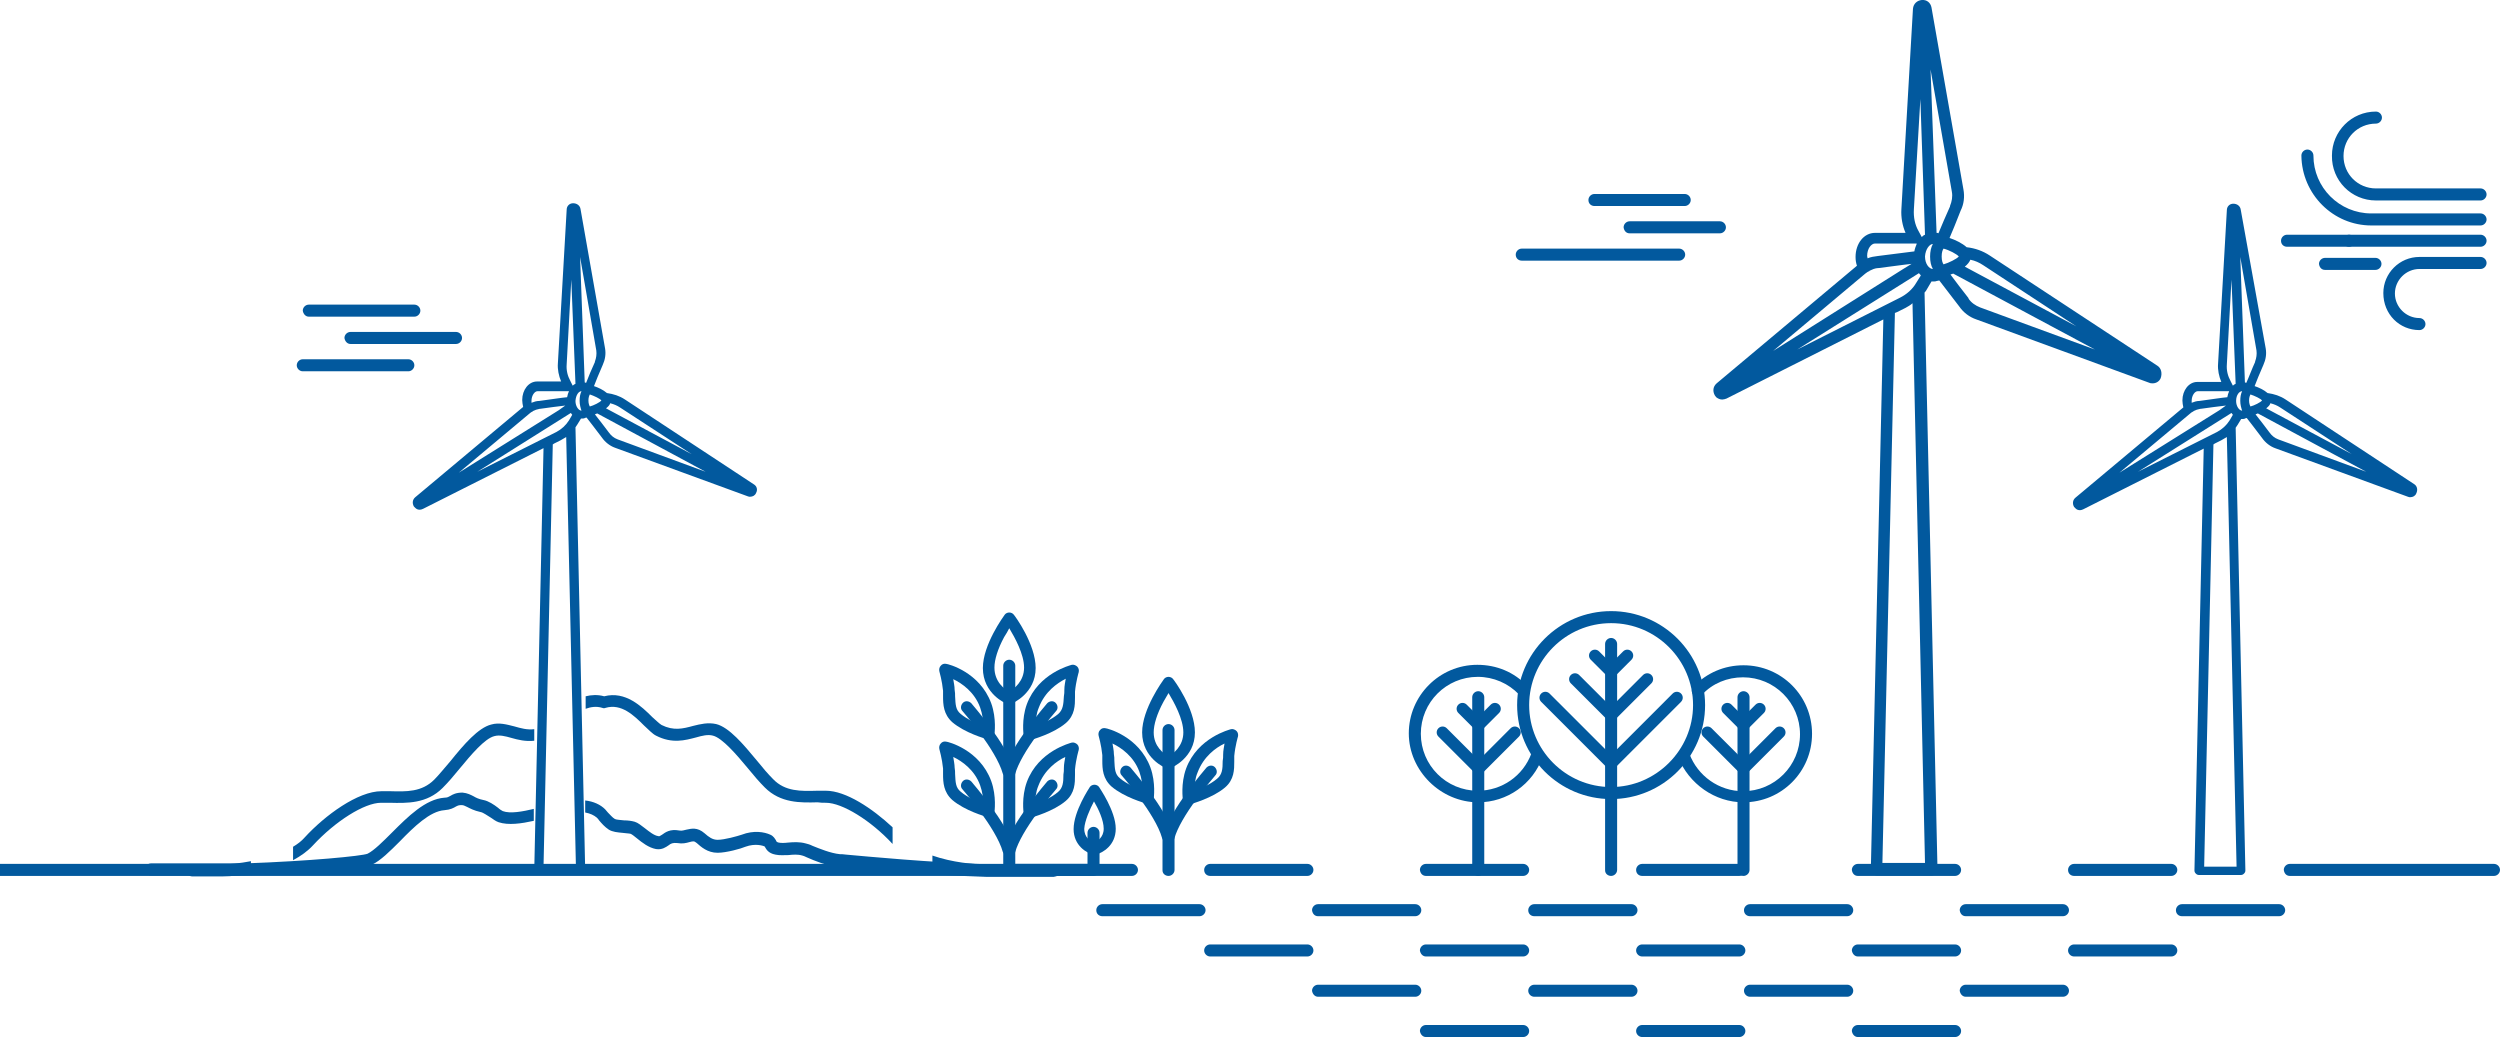 <?xml version="1.0" encoding="utf-8"?>
<!-- Generator: Adobe Illustrator 24.0.0, SVG Export Plug-In . SVG Version: 6.00 Build 0)  -->
<svg version="1.1" id="Calque_1" xmlns="http://www.w3.org/2000/svg" xmlns:xlink="http://www.w3.org/1999/xlink" x="0px" y="0px"
	 viewBox="0 0 540 224" style="enable-background:new 0 0 540 224;" xml:space="preserve">
<style type="text/css">
	.st0{fill:#02599e;}
</style>
<g>
	<path class="st0" d="M513.2,43.3h22.6c0.7,0,1.3-0.6,1.3-1.3s-0.6-1.3-1.3-1.3h-22.6c-3.9,0-7-3.1-7-7c0-3.9,3.1-7,7-7
		c0.7,0,1.3-0.6,1.3-1.3c0-0.7-0.6-1.3-1.3-1.3c-5.3,0-9.5,4.3-9.5,9.5C503.6,39,507.9,43.3,513.2,43.3"/>
	<path class="st0" d="M522.6,71.3c0.7,0,1.3-0.6,1.3-1.3c0-0.7-0.6-1.3-1.3-1.3c-2.9,0-5.3-2.4-5.3-5.3c0-2.9,2.4-5.3,5.3-5.3h13.2
		c0.7,0,1.3-0.6,1.3-1.3c0-0.7-0.6-1.3-1.3-1.3h-13.2c-4.3,0-7.8,3.5-7.8,7.8C514.8,67.9,518.3,71.3,522.6,71.3"/>
	<path class="st0" d="M502.2,58.3h10.9c0.7,0,1.3-0.6,1.3-1.3c0-0.7-0.6-1.3-1.3-1.3h-10.9c-0.7,0-1.3,0.6-1.3,1.3
		C501,57.8,501.5,58.3,502.2,58.3"/>
	<path class="st0" d="M512.2,48.7h23.6c0.7,0,1.3-0.6,1.3-1.3c0-0.7-0.6-1.3-1.3-1.3h-23.6c-6.9,0-12.5-5.6-12.5-12.5
		c0-0.7-0.6-1.3-1.3-1.3c-0.7,0-1.3,0.6-1.3,1.3C497.2,42,504,48.7,512.2,48.7"/>
	<path class="st0" d="M507.4,53.3h28.4c0.7,0,1.3-0.6,1.3-1.3c0-0.7-0.6-1.3-1.3-1.3h-28.4c-0.7,0-1.3,0.6-1.3,1.3
		C506.1,52.8,506.7,53.3,507.4,53.3"/>
	<path class="st0" d="M494,53.3h13.4c0.7,0,1.3-0.6,1.3-1.3c0-0.7-0.6-1.3-1.3-1.3H494c-0.7,0-1.3,0.6-1.3,1.3
		C492.7,52.8,493.3,53.3,494,53.3"/>
	<path class="st0" d="M66.7,68.4h22.8c0.7,0,1.3-0.6,1.3-1.3c0-0.7-0.6-1.3-1.3-1.3H66.7c-0.7,0-1.3,0.6-1.3,1.3
		C65.5,67.8,66,68.4,66.7,68.4"/>
	<path class="st0" d="M75.7,74.3h22.8c0.7,0,1.3-0.6,1.3-1.3c0-0.7-0.6-1.3-1.3-1.3H75.7c-0.7,0-1.3,0.6-1.3,1.3
		C74.5,73.7,75,74.3,75.7,74.3"/>
	<path class="st0" d="M65.4,80.2h22.8c0.7,0,1.3-0.6,1.3-1.3c0-0.7-0.6-1.3-1.3-1.3H65.4c-0.7,0-1.3,0.6-1.3,1.3
		C64.1,79.6,64.7,80.2,65.4,80.2"/>
	<path class="st0" d="M344.4,44.5h19.5c0.7,0,1.3-0.6,1.3-1.3c0-0.7-0.6-1.3-1.3-1.3h-19.5c-0.7,0-1.3,0.6-1.3,1.3
		C343.1,44,343.7,44.5,344.4,44.5"/>
	<path class="st0" d="M352,50.4h19.5c0.7,0,1.3-0.6,1.3-1.3c0-0.7-0.6-1.3-1.3-1.3H352c-0.7,0-1.3,0.6-1.3,1.3
		C350.8,49.9,351.3,50.4,352,50.4"/>
	<path class="st0" d="M328.7,56.3h34c0.7,0,1.3-0.6,1.3-1.3c0-0.7-0.6-1.3-1.3-1.3h-34c-0.7,0-1.3,0.6-1.3,1.3
		C327.4,55.8,328,56.3,328.7,56.3"/>
	<path class="st0" d="M54.3,186c-2.6,0.5-4.9,0.7-6.2,0.7c0,0,0,0-0.1,0h-6.5c-0.7,0-1.3,0.6-1.3,1.3s0.6,1.3,1.3,1.3H48
		c0,0,0,0,0.1,0c1.5,0,4.9-0.2,8.5-1.1c1.1-0.3,2.1-0.6,3.1-0.9h-5.5V186z M115.4,160v-2.5c-1.5,0.2-2.9-0.2-4.3-0.6
		c-1.6-0.4-3.3-0.9-5-0.4c-2.8,0.7-5.9,4.3-8.8,7.9c-1.3,1.5-2.5,3-3.5,4c-2.7,2.7-6,2.6-9.5,2.5c-0.6,0-1.3,0-1.9,0
		c-5.1,0-12.2,5.2-16.6,10c-0.7,0.8-1.5,1.4-2.5,2v2.9c1.7-0.9,3.2-2,4.3-3.2c4.8-5.2,11.1-9.2,14.7-9.2c0.6,0,1.3,0,1.9,0
		c3.7,0.1,8,0.2,11.4-3.2c1.2-1.2,2.4-2.6,3.7-4.2c2.4-2.9,5.4-6.5,7.5-7c1.1-0.3,2.3,0,3.7,0.4C111.9,159.8,113.5,160.2,115.4,160
		 M178.4,173.4c3.5,0,9.7,3.8,14.4,8.9v-3.6c-4.4-4.1-10.1-7.9-14.4-7.9c-0.7,0-1.3,0-1.9,0c-3.5,0.1-6.9,0.2-9.5-2.5
		c-1.1-1.1-2.3-2.5-3.5-4c-2.9-3.5-6-7.2-8.8-7.9c-1.8-0.4-3.4,0-5,0.4c-2.2,0.6-4.2,1.1-6.8-0.2c-0.5-0.3-1.2-1-2-1.7
		c-2.3-2.3-5.8-5.7-10.4-4.5c-1.4-0.4-2.8-0.3-4,0l0,2.7c1.1-0.4,2.3-0.6,3.6-0.2c0.2,0.1,0.5,0.1,0.7,0c3.4-1,6.1,1.6,8.3,3.8
		c1,0.9,1.8,1.8,2.6,2.2c3.5,1.8,6.3,1,8.6,0.4c1.4-0.4,2.6-0.7,3.7-0.4c2,0.5,5.1,4.1,7.5,7c1.3,1.6,2.5,3,3.7,4.2
		c3.4,3.4,7.7,3.3,11.4,3.2C177.2,173.4,177.8,173.4,178.4,173.4 M228.8,188c0-0.7-0.6-1.3-1.3-1.3h-14.9h-0.1
		c-2.1,0-6.8-0.4-11.1-1.9v1.9h-2c1.4,0.6,2.9,1,4.6,1.4c3.7,0.9,7.2,1.1,8.6,1.1h14.9C228.3,189.2,228.8,188.7,228.8,188"/>
	<path class="st0" d="M115.4,174.7c-2.5,0.6-5.2,1.1-6.8,0.5c-0.2-0.1-0.7-0.4-1-0.7c-0.9-0.7-2.1-1.5-3.2-1.7
		c-1-0.2-1.6-0.5-2.1-0.8c-0.6-0.3-1.3-0.7-2.4-0.8c-1.4,0-2.1,0.4-2.6,0.7c-0.4,0.2-0.6,0.4-1.3,0.4c-4.1,0.3-7.9,4.1-11.3,7.5
		c-2,2-3.9,3.9-5.3,4.6c-1.2,0.5-12.5,1.6-26.6,2.1H32.6c-0.7,0-1.3,0.6-1.3,1.3s0.6,1.3,1.3,1.3h20.1c0,0,0,0,0,0
		c11.7-0.4,25.6-1.4,27.6-2.3c1.9-0.9,3.9-2.9,6.1-5.1c3-3.1,6.5-6.5,9.6-6.7c1.3-0.1,2-0.5,2.5-0.8c0.4-0.2,0.6-0.3,1.2-0.3
		c0.5,0,0.7,0.2,1.2,0.4c0.6,0.3,1.5,0.8,2.9,1.1c0.6,0.1,1.5,0.8,2.2,1.2c0.6,0.4,1.1,0.8,1.7,1c2.1,0.7,4.9,0.3,7.6-0.3V174.7z
		 M229.4,188c0-0.7-0.6-1.3-1.3-1.3h-14.6c-12.7-0.4-26.2-1.7-30.7-2.1c-0.7-0.1-1.1-0.1-1.4-0.1c-2-0.2-4.4-1.2-5.9-1.8
		c-0.6-0.3-1-0.4-1.4-0.5c-1.4-0.4-2.7-0.3-3.9-0.2c-0.8,0.1-1.5,0.1-2,0c-0.4-0.1-0.5-0.2-0.6-0.5c-0.2-0.3-0.5-0.9-1.2-1.2
		c-1.3-0.6-3.6-1-6.2,0c-0.9,0.3-3.7,1.1-5.2,1.1c-1.1,0-1.9-0.6-2.8-1.4c-1.6-1.4-2.9-1-3.9-0.8c-0.5,0.1-1,0.3-1.5,0.2
		c-2.1-0.4-3.1,0.4-3.8,0.9c-0.5,0.3-0.6,0.4-0.8,0.3c-0.9-0.1-2-1-2.9-1.7c-0.8-0.6-1.5-1.2-2.2-1.4c-0.7-0.2-1.5-0.3-2.3-0.3
		c-0.7-0.1-1.6-0.1-2-0.3c-0.5-0.3-1-0.9-1.5-1.4c-0.2-0.2-0.4-0.5-0.6-0.7c-1-1-2.5-1.7-4.3-1.9l0,2.6c1.1,0.2,1.9,0.6,2.5,1.1
		c0.2,0.2,0.4,0.4,0.5,0.6c0.6,0.7,1.2,1.4,2.1,2c0.8,0.5,1.9,0.6,3,0.7c0.6,0.1,1.3,0.1,1.7,0.2c0.3,0.1,0.9,0.6,1.4,1
		c1.1,0.9,2.5,2,4.1,2.3c1.3,0.2,2.1-0.4,2.7-0.8c0.5-0.4,0.9-0.6,1.9-0.5c1.1,0.2,1.9,0,2.6-0.2c0.8-0.2,1-0.3,1.6,0.2
		c0.9,0.8,2.3,2.1,4.5,2.1c1.9,0,5.1-0.9,6-1.3c2.2-0.8,3.8-0.2,4.1-0.1c0,0,0.1,0.1,0.1,0.1c0.3,0.5,0.7,1.4,2.3,1.7
		c0.9,0.2,1.9,0.1,2.8,0.1c1-0.1,2-0.2,3,0.1c0.1,0,0.6,0.2,1,0.4c1.6,0.7,4.2,1.8,6.6,2c0.2,0,0.7,0.1,1.3,0.1
		c4.5,0.4,18.1,1.7,30.8,2.1c0,0,0,0,0,0h14.6C228.8,189.2,229.4,188.7,229.4,188"/>
	<path class="st0" d="M-356.8,189.2h601.3c0.7,0,1.3-0.6,1.3-1.3c0-0.7-0.6-1.3-1.3-1.3h-601.3c-0.7,0-1.3,0.6-1.3,1.3
		C-358.1,188.7-357.5,189.2-356.8,189.2"/>
	<path class="st0" d="M308,189.2h21c0.7,0,1.3-0.6,1.3-1.3c0-0.7-0.6-1.3-1.3-1.3h-21c-0.7,0-1.3,0.6-1.3,1.3
		C306.8,188.7,307.3,189.2,308,189.2"/>
	<path class="st0" d="M261.4,189.2h21c0.7,0,1.3-0.6,1.3-1.3c0-0.7-0.6-1.3-1.3-1.3h-21c-0.7,0-1.3,0.6-1.3,1.3
		C260.1,188.7,260.7,189.2,261.4,189.2"/>
	<path class="st0" d="M217.2,189.2h18.5c0.7,0,1.3-0.6,1.3-1.3c0-0.7-0.6-1.3-1.3-1.3h-18.5c-0.7,0-1.3,0.6-1.3,1.3
		C216,188.7,216.5,189.2,217.2,189.2"/>
	<path class="st0" d="M448,189.2h21c0.7,0,1.3-0.6,1.3-1.3c0-0.7-0.6-1.3-1.3-1.3h-21c-0.7,0-1.3,0.6-1.3,1.3
		C446.7,188.7,447.3,189.2,448,189.2"/>
	<path class="st0" d="M494.6,189.2h44.1c0.7,0,1.3-0.6,1.3-1.3c0-0.7-0.6-1.3-1.3-1.3h-44.1c-0.7,0-1.3,0.6-1.3,1.3
		C493.4,188.7,493.9,189.2,494.6,189.2"/>
	<path class="st0" d="M401.3,189.2h21c0.7,0,1.3-0.6,1.3-1.3c0-0.7-0.6-1.3-1.3-1.3h-21c-0.7,0-1.3,0.6-1.3,1.3
		C400.1,188.7,400.6,189.2,401.3,189.2"/>
	<path class="st0" d="M354.7,189.2h21c0.7,0,1.3-0.6,1.3-1.3c0-0.7-0.6-1.3-1.3-1.3h-21c-0.7,0-1.3,0.6-1.3,1.3
		C353.4,188.7,354,189.2,354.7,189.2"/>
	<path class="st0" d="M308,206.6h21c0.7,0,1.3-0.6,1.3-1.3c0-0.7-0.6-1.3-1.3-1.3h-21c-0.7,0-1.3,0.6-1.3,1.3
		C306.8,206,307.3,206.6,308,206.6"/>
	<path class="st0" d="M261.4,206.6h21c0.7,0,1.3-0.6,1.3-1.3c0-0.7-0.6-1.3-1.3-1.3h-21c-0.7,0-1.3,0.6-1.3,1.3
		C260.1,206,260.7,206.6,261.4,206.6"/>
	<path class="st0" d="M448,206.6h21c0.7,0,1.3-0.6,1.3-1.3c0-0.7-0.6-1.3-1.3-1.3h-21c-0.7,0-1.3,0.6-1.3,1.3
		C446.7,206,447.3,206.6,448,206.6"/>
	<path class="st0" d="M401.3,206.6h21c0.7,0,1.3-0.6,1.3-1.3c0-0.7-0.6-1.3-1.3-1.3h-21c-0.7,0-1.3,0.6-1.3,1.3
		C400.1,206,400.6,206.6,401.3,206.6"/>
	<path class="st0" d="M354.7,206.6h21c0.7,0,1.3-0.6,1.3-1.3c0-0.7-0.6-1.3-1.3-1.3h-21c-0.7,0-1.3,0.6-1.3,1.3
		C353.4,206,354,206.6,354.7,206.6"/>
	<path class="st0" d="M308,224h21c0.7,0,1.3-0.6,1.3-1.3c0-0.7-0.6-1.3-1.3-1.3h-21c-0.7,0-1.3,0.6-1.3,1.3
		C306.8,223.4,307.3,224,308,224"/>
	<path class="st0" d="M401.3,224h21c0.7,0,1.3-0.6,1.3-1.3c0-0.7-0.6-1.3-1.3-1.3h-21c-0.7,0-1.3,0.6-1.3,1.3
		C400.1,223.4,400.6,224,401.3,224"/>
	<path class="st0" d="M354.7,224h21c0.7,0,1.3-0.6,1.3-1.3c0-0.7-0.6-1.3-1.3-1.3h-21c-0.7,0-1.3,0.6-1.3,1.3
		C353.4,223.4,354,224,354.7,224"/>
	<path class="st0" d="M331.4,197.9h21c0.7,0,1.3-0.6,1.3-1.3c0-0.7-0.6-1.3-1.3-1.3h-21c-0.7,0-1.3,0.6-1.3,1.3
		C330.1,197.4,330.7,197.9,331.4,197.9"/>
	<path class="st0" d="M284.7,197.9h21c0.7,0,1.3-0.6,1.3-1.3c0-0.7-0.6-1.3-1.3-1.3h-21c-0.7,0-1.3,0.6-1.3,1.3
		C283.5,197.4,284,197.9,284.7,197.9"/>
	<path class="st0" d="M238.1,197.9h21c0.7,0,1.3-0.6,1.3-1.3c0-0.7-0.6-1.3-1.3-1.3h-21c-0.7,0-1.3,0.6-1.3,1.3
		C236.8,197.4,237.4,197.9,238.1,197.9"/>
	<path class="st0" d="M471.3,197.9h21c0.7,0,1.3-0.6,1.3-1.3c0-0.7-0.6-1.3-1.3-1.3h-21c-0.7,0-1.3,0.6-1.3,1.3
		C470,197.4,470.6,197.9,471.3,197.9"/>
	<path class="st0" d="M424.6,197.9h21c0.7,0,1.3-0.6,1.3-1.3c0-0.7-0.6-1.3-1.3-1.3h-21c-0.7,0-1.3,0.6-1.3,1.3
		C423.4,197.4,423.9,197.9,424.6,197.9"/>
	<path class="st0" d="M378,197.9h21c0.7,0,1.3-0.6,1.3-1.3c0-0.7-0.6-1.3-1.3-1.3h-21c-0.7,0-1.3,0.6-1.3,1.3
		C376.7,197.4,377.3,197.9,378,197.9"/>
	<path class="st0" d="M331.4,215.3h21c0.7,0,1.3-0.6,1.3-1.3c0-0.7-0.6-1.3-1.3-1.3h-21c-0.7,0-1.3,0.6-1.3,1.3
		C330.1,214.7,330.7,215.3,331.4,215.3"/>
	<path class="st0" d="M284.7,215.3h21c0.7,0,1.3-0.6,1.3-1.3c0-0.7-0.6-1.3-1.3-1.3h-21c-0.7,0-1.3,0.6-1.3,1.3
		C283.5,214.7,284,215.3,284.7,215.3"/>
	<path class="st0" d="M424.6,215.3h21c0.7,0,1.3-0.6,1.3-1.3c0-0.7-0.6-1.3-1.3-1.3h-21c-0.7,0-1.3,0.6-1.3,1.3
		C423.4,214.7,423.9,215.3,424.6,215.3"/>
	<path class="st0" d="M378,215.3h21c0.7,0,1.3-0.6,1.3-1.3c0-0.7-0.6-1.3-1.3-1.3h-21c-0.7,0-1.3,0.6-1.3,1.3
		C376.7,214.7,377.3,215.3,378,215.3"/>
	<path class="st0" d="M252.4,189.2c0.7,0,1.3-0.6,1.3-1.3v-30.2c0-0.7-0.6-1.3-1.3-1.3c-0.7,0-1.3,0.6-1.3,1.3V188
		C251.1,188.7,251.7,189.2,252.4,189.2"/>
	<path class="st0" d="M252.4,149.7c1.2,2,3.2,5.6,3.2,8.5c0,3-2.2,4.6-3.2,5.2c-1-0.6-3.2-2.1-3.2-5.2c0-1.7,0.7-4,2.1-6.6
		C251.7,150.9,252.1,150.2,252.4,149.7 M252.4,166c0.2,0,0.3,0,0.5-0.1c0.2-0.1,5.2-2.2,5.2-7.7c0-5.2-4.5-11.3-4.7-11.5
		c-0.2-0.3-0.6-0.5-1-0.5c-0.4,0-0.8,0.2-1,0.5c-0.2,0.3-4.7,6.4-4.7,11.5c0,5.6,5,7.7,5.2,7.7C252.1,166,252.2,166,252.4,166"/>
	<path class="st0" d="M264.5,160.6c-0.1,0.7-0.3,1.5-0.3,2.4c0,0.5,0,0.9-0.1,1.4c0,1.7-0.1,2.9-1.2,3.8c-1.4,1.2-3.5,2.1-4.9,2.6
		c0-1.1,0.1-2.6,0.7-4C260,163.4,262.6,161.5,264.5,160.6 M256.9,173.7c0.1,0,0.2,0,0.3,0c0.2-0.1,4.7-1.3,7.4-3.6
		c2-1.7,2-3.9,2-5.6c0-0.4,0-0.8,0-1.2c0.2-2.2,0.8-4.2,0.8-4.2c0.1-0.4,0-0.9-0.3-1.2c-0.3-0.3-0.8-0.5-1.2-0.4
		c-0.3,0.1-7.2,1.8-9.7,8.5c-1.2,3.3-0.7,6.6-0.7,6.8c0.1,0.4,0.3,0.7,0.6,0.9C256.4,173.6,256.6,173.7,256.9,173.7"/>
	<path class="st0" d="M252.5,181.9c0.6,0,1.1-0.4,1.2-0.9c0.6-2.1,2.3-5.1,4.9-8.6c2-2.7,3.8-4.8,3.9-4.9c0.5-0.5,0.4-1.3-0.1-1.8
		c-0.5-0.5-1.3-0.4-1.8,0.1c-0.3,0.4-7.7,8.8-9.3,14.5c-0.2,0.7,0.2,1.4,0.9,1.6C252.3,181.9,252.4,181.9,252.5,181.9"/>
	<path class="st0" d="M240.3,160.6c1.9,0.9,4.6,2.8,5.8,6.1c0.5,1.4,0.7,2.9,0.7,4c-1.4-0.5-3.5-1.4-4.9-2.6c-1.1-0.9-1.1-2-1.2-3.8
		c0-0.4,0-0.9-0.1-1.4C240.6,162.1,240.4,161.3,240.3,160.6 M247.9,173.7c0.2,0,0.5-0.1,0.7-0.2c0.3-0.2,0.5-0.5,0.6-0.9
		c0-0.1,0.5-3.5-0.7-6.8c-2.5-6.8-9.4-8.5-9.7-8.5c-0.4-0.1-0.9,0-1.2,0.4c-0.3,0.3-0.4,0.8-0.3,1.2c0,0,0.6,2.1,0.8,4.2
		c0,0.4,0,0.8,0,1.2c0,1.8,0.1,3.9,2,5.6c2.7,2.3,7.2,3.6,7.4,3.6C247.7,173.7,247.8,173.7,247.9,173.7"/>
	<path class="st0" d="M252.3,181.9c0.1,0,0.2,0,0.3,0c0.7-0.2,1.1-0.9,0.9-1.6c-1.6-5.7-9-14.1-9.3-14.5c-0.5-0.5-1.3-0.6-1.8-0.1
		c-0.5,0.5-0.6,1.3-0.1,1.8c0.1,0.1,7.3,8.4,8.7,13.5C251.2,181.6,251.7,181.9,252.3,181.9"/>
	<path class="st0" d="M218,189.2c0.7,0,1.3-0.6,1.3-1.3v-44.1c0-0.7-0.6-1.3-1.3-1.3c-0.7,0-1.3,0.6-1.3,1.3V188
		C216.7,188.7,217.3,189.2,218,189.2"/>
	<path class="st0" d="M218,135.7c1.2,2,3.2,5.6,3.2,8.5c0,3-2.2,4.6-3.2,5.2c-1-0.5-3.2-2.1-3.2-5.2c0-1.7,0.7-4,2.1-6.6
		C217.3,137,217.7,136.3,218,135.7 M218,152.1c0.2,0,0.3,0,0.5-0.1c0.2-0.1,5.2-2.2,5.2-7.7c0-5.2-4.5-11.3-4.7-11.5
		c-0.2-0.3-0.6-0.5-1-0.5c-0.4,0-0.8,0.2-1,0.5c-0.2,0.3-4.7,6.4-4.7,11.5c0,5.6,5,7.7,5.2,7.7C217.7,152.1,217.8,152.1,218,152.1"
		/>
	<path class="st0" d="M228.6,154.2c-1.4,1.2-3.5,2.1-4.9,2.6c0-1.1,0.1-2.6,0.7-4c1.3-3.4,3.9-5.2,5.8-6.2c-0.1,0.7-0.3,1.5-0.3,2.4
		c0,0.5,0,0.9-0.1,1.4C229.7,152.2,229.6,153.3,228.6,154.2 M222.5,159.8c0.1,0,0.2,0,0.3,0c0.2-0.1,4.7-1.3,7.4-3.6
		c2-1.7,2-3.9,2-5.6c0-0.4,0-0.8,0-1.2c0.2-2.2,0.8-4.2,0.8-4.2c0.1-0.4,0-0.9-0.3-1.2c-0.3-0.3-0.8-0.5-1.2-0.4
		c-0.3,0.1-7.2,1.8-9.7,8.5c-1.2,3.3-0.7,6.6-0.7,6.8c0.1,0.4,0.3,0.7,0.6,0.9C222,159.7,222.2,159.8,222.5,159.8"/>
	<path class="st0" d="M218.1,168c0.6,0,1.1-0.4,1.2-0.9c0.6-2.1,2.3-5.1,4.9-8.6c2-2.7,3.8-4.8,3.9-4.9c0.5-0.5,0.4-1.3-0.1-1.8
		c-0.5-0.5-1.3-0.4-1.8,0.1c-0.3,0.4-7.7,8.8-9.3,14.5c-0.2,0.7,0.2,1.4,0.9,1.6C217.9,168,218,168,218.1,168"/>
	<path class="st0" d="M206.6,155.1L206.6,155.1L206.6,155.1z M205.9,146.7c1.9,0.9,4.6,2.8,5.8,6.1c0.5,1.4,0.7,2.9,0.7,4
		c-1.4-0.5-3.5-1.4-4.9-2.6c-1.1-0.9-1.1-2-1.2-3.8c0-0.4,0-0.9-0.1-1.4C206.2,148.2,206,147.4,205.9,146.7 M213.5,159.8
		c0.2,0,0.5-0.1,0.7-0.2c0.3-0.2,0.5-0.5,0.6-0.9c0-0.1,0.5-3.5-0.7-6.8c-2.5-6.8-9.4-8.5-9.7-8.5c-0.4-0.1-0.9,0-1.2,0.4
		c-0.3,0.3-0.4,0.8-0.3,1.2c0,0,0.6,2.1,0.8,4.2c0,0.4,0,0.8,0,1.2c0,1.8,0.1,3.9,2,5.6c2.7,2.3,7.2,3.6,7.4,3.6
		C213.3,159.7,213.4,159.8,213.5,159.8"/>
	<path class="st0" d="M217.9,168c0.1,0,0.2,0,0.3,0c0.7-0.2,1.1-0.9,0.9-1.6c-1.6-5.7-9-14.1-9.3-14.5c-0.5-0.5-1.3-0.6-1.8-0.1
		c-0.5,0.5-0.6,1.3-0.1,1.8c0.1,0.1,7.3,8.4,8.7,13.5C216.8,167.6,217.3,168,217.9,168"/>
	<path class="st0" d="M230.1,163.5c-0.1,0.7-0.3,1.5-0.3,2.4c0,0.5,0,0.9-0.1,1.4c0,1.7-0.1,2.9-1.2,3.8c-1.4,1.2-3.5,2.1-4.9,2.6
		c0-1.1,0.1-2.6,0.7-4C225.6,166.3,228.2,164.4,230.1,163.5 M222.5,176.6c0.1,0,0.2,0,0.3,0c0.2-0.1,4.7-1.3,7.4-3.6
		c2-1.7,2-3.9,2-5.6c0-0.4,0-0.8,0-1.2c0.2-2.2,0.8-4.2,0.8-4.2c0.1-0.4,0-0.9-0.3-1.2c-0.3-0.3-0.8-0.5-1.2-0.4
		c-0.3,0.1-7.2,1.8-9.7,8.5c-1.2,3.3-0.7,6.6-0.7,6.8c0.1,0.4,0.3,0.7,0.6,0.9C222,176.6,222.2,176.6,222.5,176.6"/>
	<path class="st0" d="M218.1,184.9c0.6,0,1.1-0.4,1.2-0.9c0.6-2.1,2.3-5.1,4.9-8.6c2-2.7,3.8-4.8,3.9-4.9c0.5-0.5,0.4-1.3-0.1-1.8
		c-0.5-0.5-1.3-0.4-1.8,0.1c-0.3,0.4-7.7,8.8-9.3,14.5c-0.2,0.7,0.2,1.4,0.9,1.6C217.9,184.8,218,184.9,218.1,184.9"/>
	<path class="st0" d="M205.9,163.5c1.9,0.9,4.6,2.8,5.8,6.1c0.5,1.4,0.7,2.9,0.7,4c-1.4-0.5-3.5-1.4-4.9-2.6c-1.1-0.9-1.1-2-1.2-3.8
		c0-0.4,0-0.9-0.1-1.4C206.2,165.1,206,164.2,205.9,163.5 M213.5,176.6c0.2,0,0.5-0.1,0.7-0.2c0.3-0.2,0.5-0.5,0.6-0.9
		c0-0.1,0.5-3.5-0.7-6.8c-2.5-6.8-9.4-8.5-9.7-8.5c-0.4-0.1-0.9,0-1.2,0.4c-0.3,0.3-0.4,0.8-0.3,1.2c0,0,0.6,2.1,0.8,4.2
		c0,0.4,0,0.8,0,1.2c0,1.8,0.1,3.9,2,5.6c2.7,2.3,7.2,3.6,7.4,3.6C213.3,176.6,213.4,176.6,213.5,176.6"/>
	<path class="st0" d="M217.9,184.9c0.1,0,0.2,0,0.3,0c0.7-0.2,1.1-0.9,0.9-1.6c-1.6-5.7-9-14.1-9.3-14.5c-0.5-0.5-1.3-0.6-1.8-0.1
		c-0.5,0.5-0.6,1.3-0.1,1.8c0.1,0.1,7.3,8.4,8.7,13.5C216.8,184.5,217.3,184.9,217.9,184.9"/>
	<path class="st0" d="M239.7,179L239.7,179L239.7,179z M236.3,173.1c1,1.7,2.1,4.1,2.1,5.9c0,1.9-1.4,2.7-2.1,3
		c-0.7-0.3-2.1-1-2.1-3C234.3,177.3,235.4,174.8,236.3,173.1 M236.4,184.6c0.1,0,0.2,0,0.3,0c1.5-0.4,4.3-2,4.3-5.6
		c0-3.8-3.5-8.8-3.6-9c-0.2-0.3-0.6-0.5-1-0.5h0c-0.4,0-0.8,0.2-1,0.5c-0.1,0.2-3.5,5.2-3.5,9.1c0,3.5,2.8,5.2,4.3,5.5
		C236.2,184.6,236.3,184.6,236.4,184.6"/>
	<path class="st0" d="M236.2,189.2c0.7,0,1.3-0.6,1.3-1.3l0-8c0-0.7-0.6-1.3-1.3-1.3h0c-0.7,0-1.3,0.6-1.3,1.3l0,8
		C235,188.7,235.5,189.2,236.2,189.2L236.2,189.2z"/>
	<path class="st0" d="M376.6,173.3c8.2,0,14.8-6.6,14.8-14.8s-6.6-14.8-14.8-14.8c-4.1,0-7.9,1.6-10.8,4.6c-0.5,0.5-0.5,1.3,0,1.8
		c0.5,0.5,1.3,0.5,1.8,0c2.3-2.5,5.5-3.8,8.9-3.8c6.8,0,12.3,5.5,12.3,12.3c0,6.8-5.5,12.3-12.3,12.3c-5.2,0-9.8-3.3-11.6-8.1
		c-0.2-0.7-1-1-1.6-0.8c-0.7,0.2-1,1-0.8,1.6C364.8,169.3,370.4,173.3,376.6,173.3"/>
	<path class="st0" d="M376.6,189.2c0.7,0,1.3-0.6,1.3-1.3v-37.3c0-0.7-0.6-1.3-1.3-1.3c-0.7,0-1.3,0.6-1.3,1.3V188
		C375.3,188.7,375.9,189.2,376.6,189.2"/>
	<path class="st0" d="M376.6,167.3c0.3,0,0.6-0.1,0.9-0.4l7.8-7.8c0.5-0.5,0.5-1.3,0-1.8c-0.5-0.5-1.3-0.5-1.8,0l-6.9,6.9l-6.9-6.9
		c-0.5-0.5-1.3-0.5-1.8,0c-0.5,0.5-0.5,1.3,0,1.8l7.8,7.8C375.9,167.2,376.2,167.3,376.6,167.3"/>
	<path class="st0" d="M376.6,157.9L376.6,157.9c0.3,0,0.7-0.1,0.9-0.4l3.5-3.5c0.5-0.5,0.5-1.3,0-1.8c-0.5-0.5-1.3-0.5-1.8,0
		l-2.6,2.6l-2.6-2.6c-0.5-0.5-1.3-0.5-1.8,0c-0.5,0.5-0.5,1.3,0,1.8l3.5,3.5C375.9,157.8,376.2,157.9,376.6,157.9"/>
	<path class="st0" d="M319.3,173.3c6.2,0,11.8-3.9,13.9-9.8c0.2-0.7-0.1-1.4-0.8-1.6c-0.7-0.2-1.4,0.1-1.6,0.8
		c-1.8,4.9-6.4,8.1-11.6,8.1c-6.8,0-12.3-5.5-12.3-12.3c0-6.8,5.5-12.3,12.3-12.3c3.4,0,6.6,1.4,8.9,3.8c0.5,0.5,1.3,0.5,1.8,0
		c0.5-0.5,0.5-1.3,0-1.8c-2.8-3-6.6-4.6-10.8-4.6c-8.2,0-14.8,6.7-14.8,14.8S311.2,173.3,319.3,173.3"/>
	<path class="st0" d="M319.3,189.2c0.7,0,1.3-0.6,1.3-1.3v-37.3c0-0.7-0.6-1.3-1.3-1.3s-1.3,0.6-1.3,1.3V188
		C318.1,188.7,318.6,189.2,319.3,189.2"/>
	<path class="st0" d="M319.4,167.3c0.3,0,0.6-0.1,0.9-0.4l7.8-7.8c0.5-0.5,0.5-1.3,0-1.8c-0.5-0.5-1.3-0.5-1.8,0l-6.9,6.9l-6.9-6.9
		c-0.5-0.5-1.3-0.5-1.8,0c-0.5,0.5-0.5,1.3,0,1.8l7.8,7.8C318.7,167.2,319.1,167.3,319.4,167.3"/>
	<path class="st0" d="M319.4,157.9c0.3,0,0.7-0.1,0.9-0.4l3.5-3.5c0.5-0.5,0.5-1.3,0-1.8c-0.5-0.5-1.3-0.5-1.8,0l-2.6,2.6l-2.6-2.6
		c-0.5-0.5-1.3-0.5-1.8,0c-0.5,0.5-0.5,1.3,0,1.8l3.5,3.5C318.7,157.8,319,157.9,319.4,157.9"/>
	<path class="st0" d="M348,134.6c9.8,0,17.7,8,17.7,17.7s-8,17.7-17.7,17.7c-9.8,0-17.7-8-17.7-17.7S338.2,134.6,348,134.6
		 M348,172.6c11.2,0,20.3-9.1,20.3-20.3c0-11.2-9.1-20.3-20.3-20.3c-11.2,0-20.3,9.1-20.3,20.3C327.7,163.5,336.8,172.6,348,172.6"
		/>
	<path class="st0" d="M348,189.2c0.7,0,1.3-0.6,1.3-1.3v-48.8c0-0.7-0.6-1.3-1.3-1.3c-0.7,0-1.3,0.6-1.3,1.3V188
		C346.7,188.7,347.3,189.2,348,189.2"/>
	<path class="st0" d="M348,166.2c0.3,0,0.7-0.1,0.9-0.4l14.2-14.2c0.5-0.5,0.5-1.3,0-1.8c-0.5-0.5-1.3-0.5-1.8,0L348,163.1
		l-13.3-13.3c-0.5-0.5-1.3-0.5-1.8,0c-0.5,0.5-0.5,1.3,0,1.8l14.2,14.2C347.3,166,347.6,166.2,348,166.2"/>
	<path class="st0" d="M348,155.8c0.3,0,0.7-0.1,0.9-0.4l7.8-7.8c0.5-0.5,0.5-1.3,0-1.8c-0.5-0.5-1.3-0.5-1.8,0l-6.9,6.9l-6.9-6.9
		c-0.5-0.5-1.3-0.5-1.8,0c-0.5,0.5-0.5,1.3,0,1.8l7.8,7.8C347.3,155.7,347.6,155.8,348,155.8"/>
	<path class="st0" d="M348,146.4c0.3,0,0.6-0.1,0.9-0.4l3.5-3.5c0.5-0.5,0.5-1.3,0-1.8c-0.5-0.5-1.3-0.5-1.8,0l-2.6,2.6l-2.6-2.6
		c-0.5-0.5-1.3-0.5-1.8,0c-0.5,0.5-0.5,1.3,0,1.8l3.5,3.5C347.3,146.3,347.6,146.4,348,146.4"/>
	<path class="st0" d="M452.5,75.5l-24.8-9.1c-1-0.4-1.9-1-2.5-1.9c0,0,0,0,0-0.1c-1.4-1.8-2.8-3.6-3.9-5.1c0.2-0.1,0.4-0.1,0.6-0.2
		L452.5,75.5z M448.5,70.5l-24.1-12.9c0.6-0.5,1-1,1.2-1.5c1,0.2,1.9,0.6,2.8,1.2L448.5,70.5z M423.1,55.4c-0.4,0.5-2.2,1.4-3.3,1.7
		c-0.2-0.3-0.4-0.8-0.4-1.7c0-0.9,0.2-1.4,0.4-1.7C421,54,422.7,54.9,423.1,55.4 M418.7,50.4c-0.1-0.1-0.3-0.1-0.4-0.1L417,15
		l4.6,26.4c0.2,1.1,0,2.1-0.4,3.1c0,0,0,0,0,0.1C420.3,46.6,419.4,48.7,418.7,50.4 M417.5,52.7C417.5,52.7,417.5,52.7,417.5,52.7
		c-0.4,0.7-0.6,1.7-0.6,2.7c0,1.1,0.2,2,0.6,2.7c0,0,0,0,0,0c-0.8,0-1.7-1.1-1.7-2.7C415.9,53.8,416.8,52.7,417.5,52.7 M415.8,50.7
		c-0.3,0.1-0.5,0.3-0.7,0.5l-0.7-1.3c-0.8-1.4-1.1-3-1-4.7l1.4-23.8L415.8,50.7z M414,52.7c-0.2,0.5-0.4,1-0.5,1.6
		c-1.5,0.2-3.9,0.5-7.9,1c-0.8,0.1-1.5,0.2-2.2,0.5c0-0.2-0.1-0.3-0.1-0.5c0-1.6,0.9-2.7,1.7-2.7H414z M409.8,67.4l1.8-0.9
		c0.5-0.3,1.1-0.6,1.5-1l0,0l2.7,120.9h-9.2l2.7-118.8L409.8,67.4z M388.2,75.5L414.5,59c0.1,0.2,0.3,0.3,0.4,0.5l-1,1.6
		c-0.8,1.4-2.1,2.5-3.5,3.2L388.2,75.5z M411.1,58.1L411.1,58.1L383,75.8l19.9-16.7c0,0,0,0,0,0c0.3-0.2,0.5-0.4,0.8-0.5
		c0,0,0.1,0,0.1-0.1c0.3-0.1,0.6-0.3,0.9-0.4c0.3-0.1,0.7-0.2,1-0.2c0,0,0.1,0,0.1,0c2.5-0.3,5.1-0.7,7.1-0.9L411.1,58.1z M466,79
		l-36.2-23.8c-1.5-1-3.2-1.6-5-1.8c-1-0.9-2.5-1.6-3.7-2c0.6-1.4,1.4-3.3,2.4-5.9c0.7-1.4,0.9-3,0.6-4.6l-6.9-39.3
		c-0.2-1-1-1.7-2.1-1.6c-1,0.1-1.8,0.8-1.9,1.9l-2.5,43.3c-0.1,1.7,0.2,3.5,0.9,5.1H405c-2.4,0-4.2,2.3-4.2,5.2
		c0,0.7,0.1,1.3,0.3,1.9l-30.3,25.4c-0.8,0.7-0.9,1.7-0.4,2.6c0.1,0.1,0.2,0.3,0.3,0.4c0.4,0.3,0.8,0.5,1.3,0.5
		c0.3,0,0.6-0.1,0.9-0.2L406.8,69l-2.7,118.8c0,0.3,0.1,0.7,0.4,0.9c0.2,0.2,0.6,0.4,0.9,0.4h11.8c0.3,0,0.7-0.1,0.9-0.4
		c0.2-0.2,0.4-0.6,0.4-0.9l-2.8-124.6c0.2-0.2,0.4-0.5,0.5-0.7l1-1.7h0.4c0,0,0,0,0,0c0.2,0,0.5,0,0.7-0.1c0.2,0,0.3-0.1,0.5-0.1
		c0,0,0.1,0,0.1,0c0.9,1.2,2.3,3,4.3,5.6c0.9,1.3,2.2,2.3,3.7,2.8l37.4,13.7c0.2,0.1,0.5,0.1,0.7,0.1c0.7,0,1.4-0.4,1.7-1.1
		C467.1,80.6,466.8,79.5,466,79"/>
	<path class="st0" d="M511.1,101.9l-19-7c-0.8-0.3-1.4-0.8-1.9-1.5c0,0,0,0,0,0c-1-1.3-2.1-2.8-3-3.9c0.2-0.1,0.3-0.1,0.5-0.2
		L511.1,101.9z M508,98.1l-18.5-9.9c0.5-0.4,0.8-0.7,0.9-1.1c0.8,0.2,1.5,0.5,2.1,0.9L508,98.1z M488.6,86.5
		c-0.3,0.4-1.7,1.1-2.5,1.3c-0.1-0.2-0.3-0.6-0.3-1.3c0-0.7,0.2-1.1,0.3-1.3C487,85.5,488.3,86.1,488.6,86.5 M485.2,82.7
		c-0.1,0-0.2-0.1-0.3-0.1l-1-27.1l3.5,20.2c0.1,0.8,0,1.6-0.3,2.4c0,0,0,0,0,0.1C486.4,79.7,485.8,81.4,485.2,82.7 M484.3,84.5
		C484.3,84.5,484.3,84.5,484.3,84.5c-0.3,0.6-0.4,1.3-0.4,2.1c0,0.8,0.2,1.5,0.4,2.1c0,0,0,0,0,0c-0.6,0-1.3-0.9-1.3-2.1
		C483,85.3,483.7,84.5,484.3,84.5 M482.9,82.9c-0.2,0.1-0.4,0.2-0.6,0.4l-0.5-1c-0.6-1.1-0.9-2.3-0.8-3.6l1-18.3L482.9,82.9z
		 M481.5,84.5c-0.2,0.4-0.3,0.8-0.4,1.3c-1.2,0.1-3,0.4-6,0.8c-0.6,0-1.2,0.2-1.7,0.4c0-0.1,0-0.2,0-0.4c0-1.2,0.7-2.1,1.3-2.1
		H481.5z M478.4,95.8l1.4-0.7c0.4-0.2,0.8-0.5,1.2-0.7l0,0l2.1,92.8h-7l2-91.2L478.4,95.8z M461.8,101.9l20.2-12.7
		c0.1,0.1,0.2,0.3,0.3,0.4l-0.7,1.2c-0.7,1.1-1.6,1.9-2.7,2.5L461.8,101.9z M479.4,88.6L479.4,88.6l-21.6,13.5l15.3-12.8
		c0,0,0,0,0,0c0.2-0.2,0.4-0.3,0.6-0.4c0,0,0.1,0,0.1-0.1c0.2-0.1,0.5-0.2,0.7-0.3c0.3-0.1,0.5-0.1,0.8-0.2c0,0,0,0,0.1,0
		c1.9-0.3,3.9-0.5,5.4-0.7L479.4,88.6z M521.5,104.6l-27.8-18.3c-1.2-0.8-2.5-1.2-3.9-1.4c-0.8-0.7-1.9-1.2-2.8-1.5
		c0.4-1.1,1-2.5,1.9-4.6c0.5-1.1,0.7-2.3,0.5-3.5L484,45.3c-0.1-0.8-0.8-1.3-1.6-1.3c-0.8,0-1.4,0.6-1.4,1.4l-1.9,33.2
		c-0.1,1.3,0.2,2.7,0.7,3.9h-5.2c-1.8,0-3.2,1.8-3.2,4c0,0.5,0.1,1,0.2,1.5l-23.3,19.5c-0.6,0.5-0.7,1.3-0.3,2
		c0.1,0.1,0.2,0.2,0.3,0.3c0.3,0.3,0.6,0.4,1,0.4c0.2,0,0.5-0.1,0.7-0.2l26-13.1l-2,91.1c0,0.3,0.1,0.5,0.3,0.7
		c0.2,0.2,0.4,0.3,0.7,0.3h9c0.3,0,0.5-0.1,0.7-0.3c0.2-0.2,0.3-0.4,0.3-0.7l-2.1-95.6c0.1-0.2,0.3-0.4,0.4-0.6l0.8-1.3h0.3
		c0,0,0,0,0,0c0.2,0,0.4,0,0.5-0.1c0.1,0,0.2-0.1,0.3-0.1c0,0,0.1,0,0.1,0c0.7,0.9,1.8,2.3,3.3,4.3c0.7,1,1.7,1.8,2.8,2.2l28.7,10.5
		c0.2,0.1,0.4,0.1,0.5,0.1c0.6,0,1.1-0.3,1.3-0.8C522.3,105.8,522.1,105,521.5,104.6"/>
	<path class="st0" d="M152.4,101.9l-19-7c-0.8-0.3-1.4-0.8-1.9-1.5c0,0,0,0,0,0c-1-1.3-2.1-2.8-3-3.9c0.2-0.1,0.3-0.1,0.5-0.2
		L152.4,101.9z M149.4,98.1l-18.5-9.9c0.5-0.4,0.8-0.7,0.9-1.1c0.8,0.2,1.5,0.5,2.1,0.9L149.4,98.1z M129.9,86.5
		c-0.3,0.4-1.7,1.1-2.5,1.3c-0.1-0.2-0.3-0.6-0.3-1.3c0-0.7,0.2-1.1,0.3-1.3C128.3,85.5,129.6,86.1,129.9,86.5 M126.6,82.7
		c-0.1,0-0.2-0.1-0.3-0.1l-1-27.1l3.5,20.2c0.1,0.8,0,1.6-0.3,2.4c0,0,0,0,0,0.1C127.8,79.7,127.1,81.4,126.6,82.7 M125.6,84.5
		C125.7,84.5,125.7,84.5,125.6,84.5c-0.3,0.6-0.4,1.3-0.4,2.1c0,0.8,0.2,1.5,0.4,2.1c0,0,0,0,0,0c-0.6,0-1.3-0.9-1.3-2.1
		C124.4,85.3,125,84.5,125.6,84.5 M124.3,82.9c-0.2,0.1-0.4,0.2-0.6,0.4l-0.5-1c-0.6-1.1-0.9-2.3-0.8-3.6l1-18.3L124.3,82.9z
		 M122.9,84.5c-0.2,0.4-0.3,0.8-0.4,1.3c-1.2,0.1-3,0.4-6,0.8c-0.6,0-1.2,0.2-1.7,0.4c0-0.1,0-0.2,0-0.4c0-1.2,0.7-2.1,1.3-2.1
		H122.9z M119.7,95.8l1.4-0.7c0.4-0.2,0.8-0.5,1.2-0.7l0,0l2.1,92.8h-7l2-91.2L119.7,95.8z M103.1,101.9l20.2-12.7
		c0.1,0.1,0.2,0.3,0.3,0.4l-0.7,1.2c-0.7,1.1-1.6,1.9-2.7,2.5L103.1,101.9z M120.7,88.6L120.7,88.6l-21.6,13.5l15.3-12.8
		c0,0,0,0,0,0c0.2-0.2,0.4-0.3,0.6-0.4c0,0,0.1,0,0.1-0.1c0.2-0.1,0.5-0.2,0.7-0.3c0.3-0.1,0.5-0.1,0.8-0.2c0,0,0,0,0.1,0
		c1.9-0.3,3.9-0.5,5.4-0.7L120.7,88.6z M162.8,104.6L135,86.3c-1.2-0.8-2.5-1.2-3.9-1.4c-0.8-0.7-1.9-1.2-2.8-1.5
		c0.4-1.1,1-2.5,1.9-4.6c0.5-1.1,0.7-2.3,0.5-3.5l-5.3-30.1c-0.1-0.8-0.8-1.3-1.6-1.3c-0.8,0-1.4,0.6-1.4,1.4l-1.9,33.2
		c-0.1,1.3,0.2,2.7,0.7,3.9H116c-1.8,0-3.2,1.8-3.2,4c0,0.5,0.1,1,0.2,1.5l-23.3,19.5c-0.6,0.5-0.7,1.3-0.3,2
		c0.1,0.1,0.2,0.2,0.3,0.3c0.3,0.3,0.6,0.4,1,0.4c0.2,0,0.5-0.1,0.7-0.2l26-13.1l-2,91.1c0,0.3,0.1,0.5,0.3,0.7
		c0.2,0.2,0.4,0.3,0.7,0.3h9c0.3,0,0.5-0.1,0.7-0.3c0.2-0.2,0.3-0.4,0.3-0.7l-2.1-95.6c0.1-0.2,0.3-0.4,0.4-0.6l0.8-1.3h0.3
		c0,0,0,0,0,0c0.2,0,0.4,0,0.5-0.1c0.1,0,0.2-0.1,0.3-0.1c0,0,0.1,0,0.1,0c0.7,0.9,1.8,2.3,3.3,4.3c0.7,1,1.7,1.8,2.8,2.2l28.7,10.5
		c0.2,0.1,0.4,0.1,0.5,0.1c0.6,0,1.1-0.3,1.3-0.8C163.7,105.8,163.5,105,162.8,104.6"/>
</g>
</svg>
